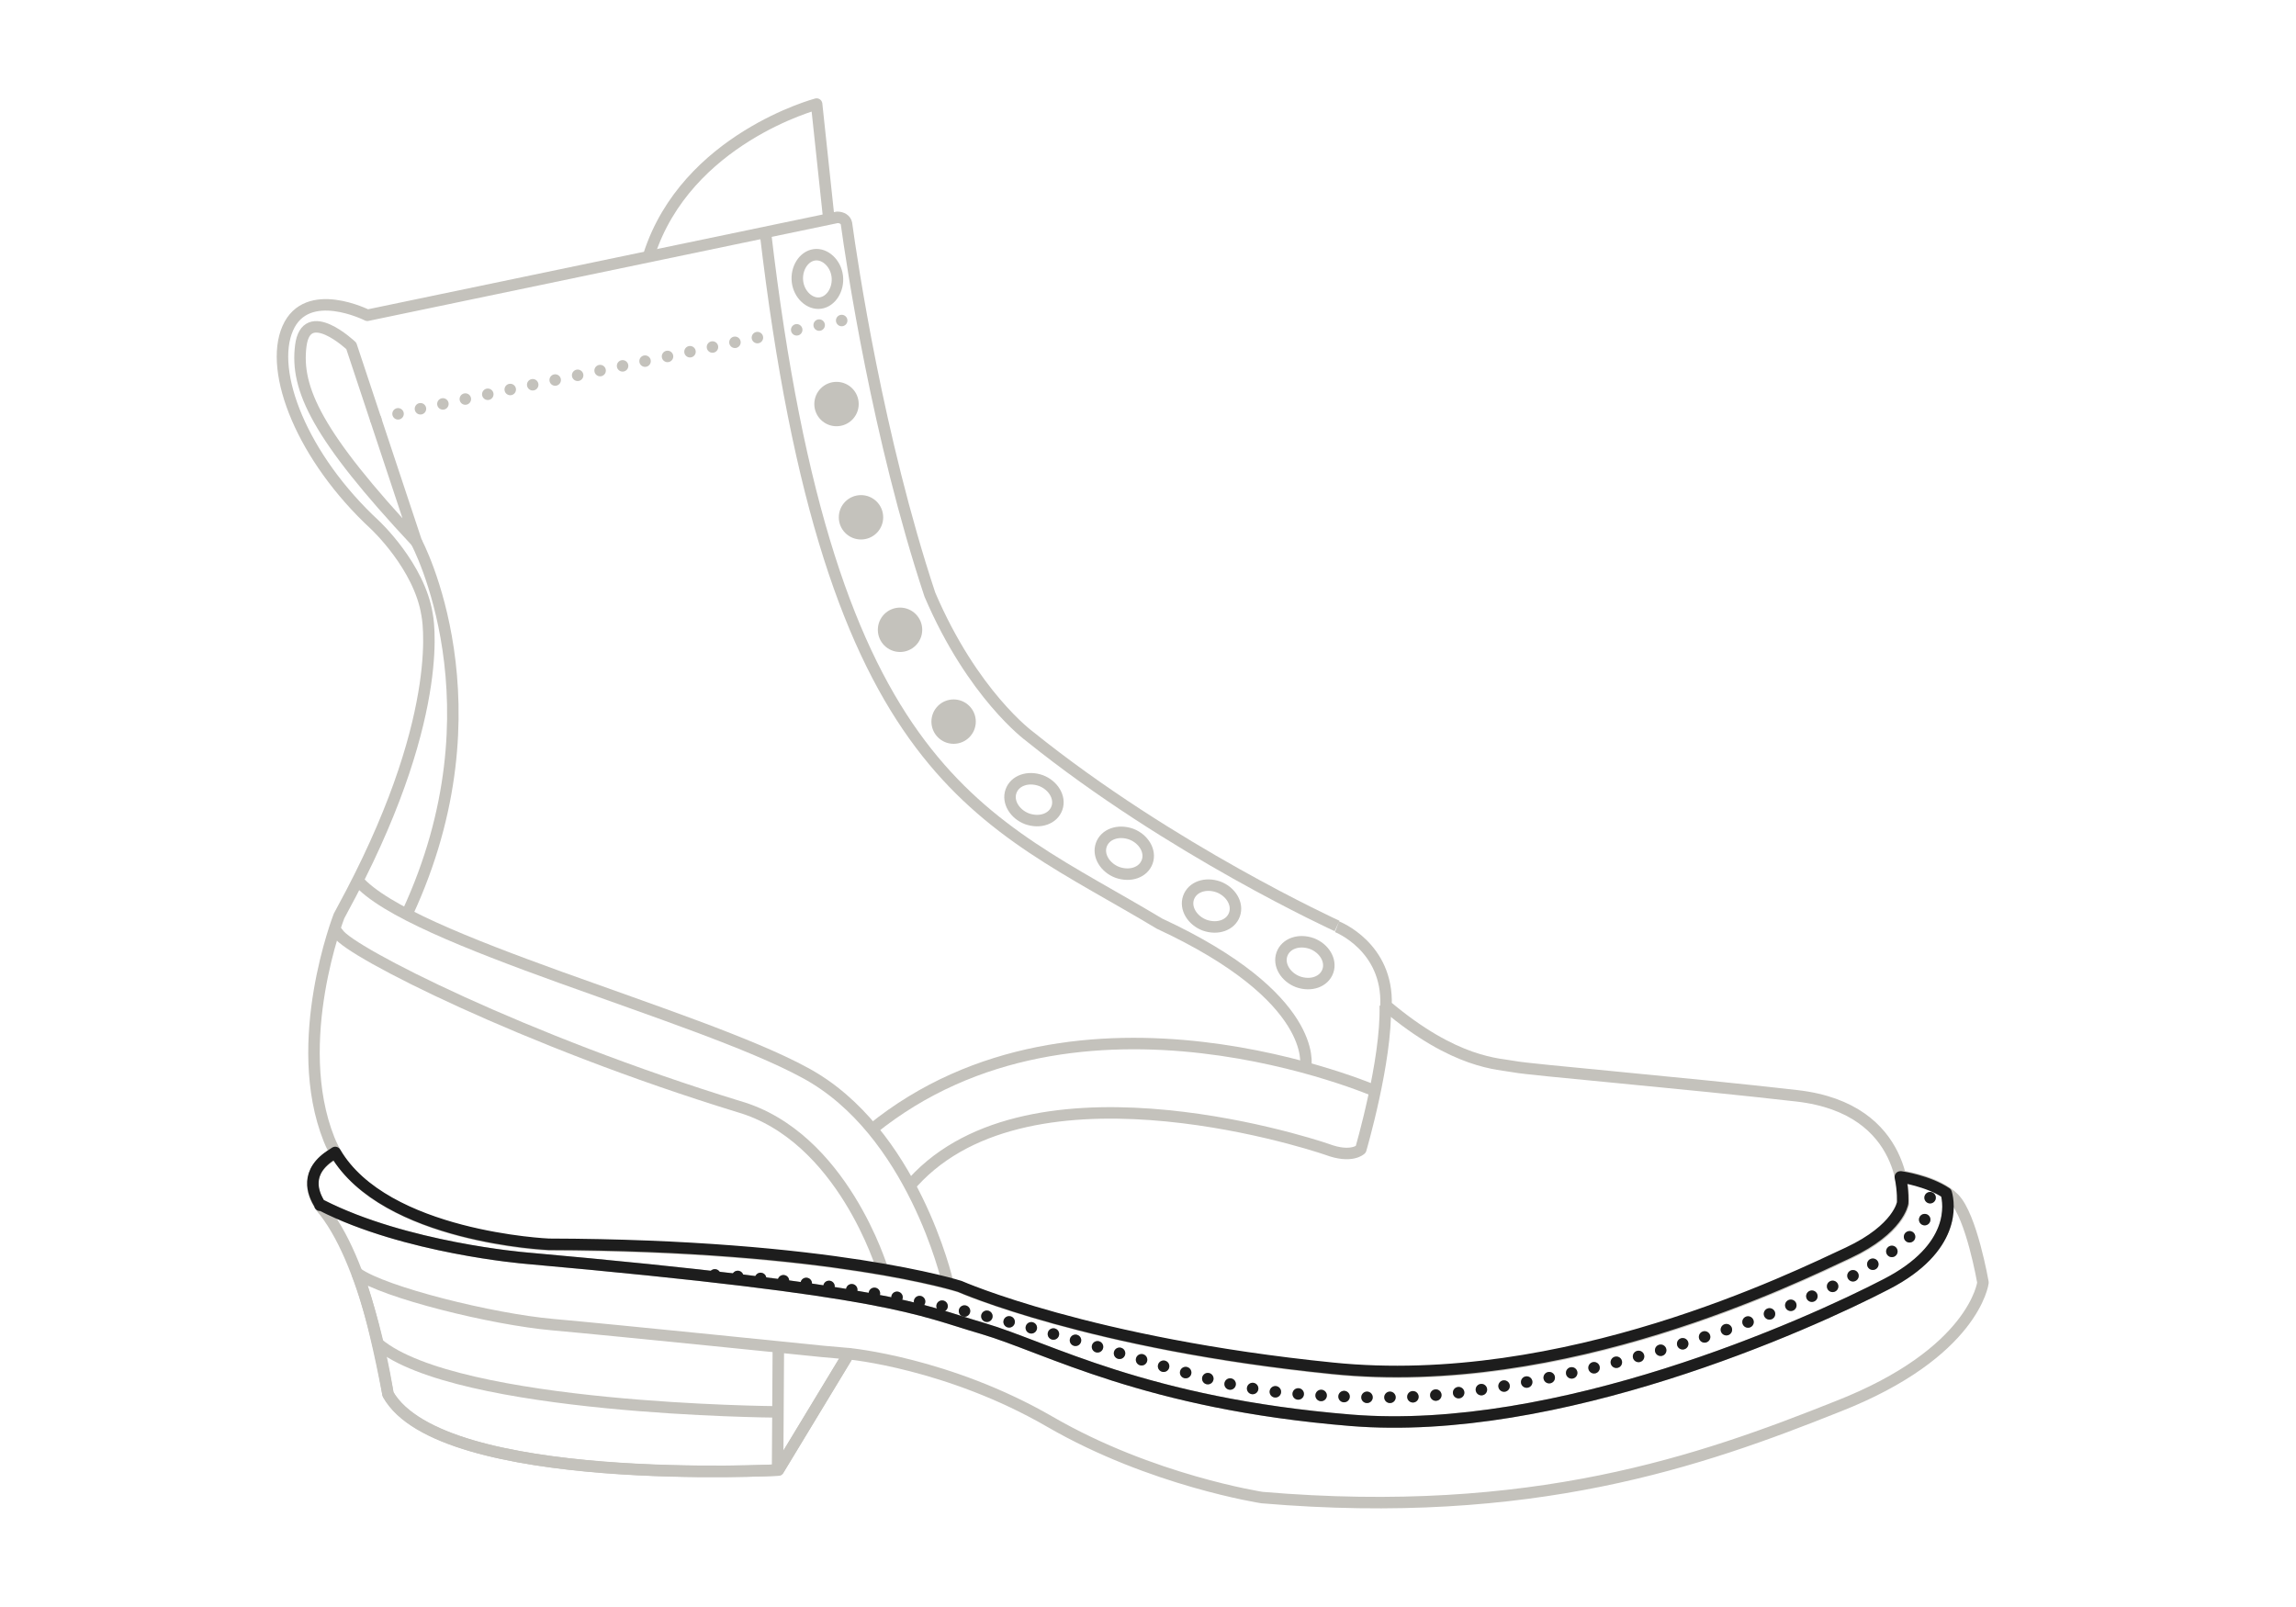 <svg viewBox="0 0 300 210" version="1.1" xmlns="http://www.w3.org/2000/svg" id="Layer_1">
  
  <defs>
    <style>
      .st0, .st1 {
        stroke: #1d1d1d;
      }

      .st0, .st1, .st2, .st3 {
        fill: none;
        stroke-linejoin: round;
        stroke-width: 1.5px;
      }

      .st0, .st3 {
        stroke-dasharray: 0 3;
        stroke-linecap: round;
      }

      .st4 {
        fill: #c4c2bc;
      }

      .st2, .st3 {
        stroke: #c4c2bc;
      }
    </style>
  </defs>
  <g>
    <g>
      <path d="M169.6,128.3c-1.6-.6-2.6-2.2-2.1-3.6s2.2-2,3.9-1.4c1.6.6,2.6,2.2,2.1,3.6s-2.2,2-3.9,1.4h0Z" class="st2"></path>
      <path d="M157.4,120.9c-1.6-.6-2.6-2.2-2.1-3.6s2.2-2,3.9-1.4c1.6.6,2.6,2.2,2.1,3.6s-2.2,2-3.9,1.4Z" class="st2"></path>
      <path d="M146,114c-1.6-.6-2.6-2.2-2.1-3.6s2.2-2,3.9-1.4c1.6.6,2.6,2.2,2.1,3.6s-2.2,2-3.9,1.4Z" class="st2"></path>
      <path d="M134.2,107c-1.6-.6-2.6-2.2-2.1-3.6s2.2-2,3.9-1.4c1.6.6,2.6,2.2,2.1,3.6s-2.2,2-3.9,1.4Z" class="st2"></path>
      <path d="M104.2,36.8c-.2-1.7.8-3.3,2.2-3.5,1.4-.2,2.8,1.1,3,2.8s-.8,3.3-2.2,3.5c-1.4.2-2.8-1.1-3-2.8Z" class="st2"></path>
      <path d="M248.4,153.7s4.6.6,6.9,2.9c2.3,2.3,3.8,11,3.8,11,0,0-1.1,9.2-19,16.2-17.8,7.1-39.9,14.9-75.2,11.9,0,0-14.4-2.2-27.7-9.9s-26.3-8.9-26.3-8.9l-9.2,15.2s-44.3,2.3-51-9.9c0,0-2.4-16.3-8.3-23.9,0,0-4.1-4.3,1.1-7.4" class="st2"></path>
      <line y2="192.2" x2="101.6" y1="176.1" x1="101.7" class="st2"></line>
      <path d="M101.3,184.5s-41.6-.3-51.9-8.9" class="st2"></path>
      <path d="M254.3,155.9c.4,1.4,1.3,7.2-7.8,11.9-10.4,5.4-43,20-70,17.8-26.9-2.2-39.6-9.5-48.1-12-8.6-2.5-11.6-4.9-59.8-9.2,0,0-15.6-1.3-26.6-6.9" class="st2"></path>
      <path d="M93.4,166.6c6.9.4,23.6,1.9,42.4,7.2l4.9,1.4c21.5,6.3,21.5,6.8,37.4,7.4h5c19.3-.6,58-11.2,67.6-22.2,0,0,1.6-1.5,1.5-3.7,0-.7-.3-1.5-.9-2.2" class="st3"></path>
      <path d="M251.2,154.4h0M251.7,159h0M179.8,182.6h0M137.5,174.2h0M90,166.4h0" class="st2"></path>
      <path d="M46.7,166.4c3.5,2.5,17.6,6,25.5,6.7s35.3,3.5,35.3,3.5l3.4.3-9.2,15.2s-43.8,2.4-51-9.9c-2.3-12.1-4-15.7-4-15.7h0Z" class="st2"></path>
    </g>
    <g>
      <g>
        <path d="M108.3,28.6l-1.6-15s-17,4.5-21.9,19.7" class="st2"></path>
        <path d="M54.4,70.8c-13-13.9-15.8-20-15.1-25.6s6.6,0,6.6,0l8.5,25.6Z" class="st2"></path>
        <path d="M174.7,121.1s6.7,2.6,6.4,10.3c9.1,7.7,14.8,7.6,16.8,8s22.1,2.1,36.9,3.8,13.9,14.1,13.9,14.1c0,0-.5,3.4-7.1,6.5-6.9,3.2-37.1,18.2-67.4,15.1-31.6-3.2-48.7-10.7-48.7-10.7,0,0-16.7-5.4-53.7-5.5,0,0-23.7-1-28.8-13.8s1.3-29.2,1.3-29.2l1.6-3c12.6-24.1,9.9-36.4,9.9-36.4-1-6.3-6.8-11.7-6.8-11.7-9.5-8.8-13.9-20-11.4-25.7s10.4-1.7,10.4-1.7l61.4-12.8c.6,0,1.1.3,1.2.8.7,5.1,4.1,28,10.9,48.5,5.6,13.1,13,18.5,13,18.5,18.5,14.9,40.2,24.8,40.2,24.8" class="st2"></path>
      </g>
      <path d="M170.6,139.3s1.8-8.9-19.1-18.6c-23.1-13.9-43.1-18.6-51.5-90.4" class="st2"></path>
      <path d="M53.2,119.4c12.7-27.3,1.2-48.6,1.2-48.6" class="st2"></path>
      <path d="M118.6,155.3c14.8-17.9,51.6-6.2,54.8-5.1,3.2,1.2,4.4,0,4.4,0,0,0,3.4-11.6,3.2-18.8" class="st2"></path>
      <path d="M123.8,167.5s-4.5-19.7-18.6-27.3c-14.1-7.7-51.7-17.2-58.5-25.2" class="st2"></path>
      <path d="M115.3,165.9s-5.2-17.4-18.8-21.3c-28-8.6-50.8-20.2-52.3-22.6l-.5-.6" class="st2"></path>
      <path d="M180,142.7s-39-17.1-66.1,4.9" class="st2"></path>
      <path d="M104.1,43.1c5.1-1.1,8.4-1.7,8.4-1.7" class="st3"></path>
      <path d="M49.1,54.8c1-.5,32.8-7.1,50.9-10.9" class="st3"></path>
    </g>
    <circle r="2.9" cy="52.8" cx="109.3" class="st4"></circle>
    <circle r="2.9" cy="67.6" cx="112.5" class="st4"></circle>
    <circle r="2.9" cy="82.3" cx="117.6" class="st4"></circle>
    <circle r="2.9" cy="94.3" cx="124.6" class="st4"></circle>
  </g>
  <g>
    <path d="M93.4,166.6c6.9.4,23.6,1.9,42.4,7.2l4.9,1.4c21.5,6.3,21.5,6.8,37.4,7.4h5c19.3-.6,58-11.2,67.6-22.2,0,0,1.6-1.5,1.5-3.7,0-.7-.3-1.5-.9-2.2" class="st0"></path>
    <path d="M41.8,157.4c-.9-1.4-2.1-4.3,1.7-6.6l.3-.2c6.5,11.1,27.9,12,27.9,12,37,.1,53.7,5.5,53.7,5.5,0,0,17,7.5,48.7,10.7,30.3,3.1,60.5-11.9,67.4-15.1,6.6-3.1,7.1-6.5,7.1-6.5,0,0,.1-1.5-.3-3.4h.1s3.5.5,5.9,2.1h0c.4,1.4,1.3,7.2-7.8,11.9-10.4,5.4-43,20-70,17.8-26.9-2.2-39.6-9.5-48.1-12-8.6-2.5-11.6-4.9-59.8-9.2,0,0-15.6-1.3-26.6-6.9h-.2,0Z" class="st1"></path>
  </g>
</svg>